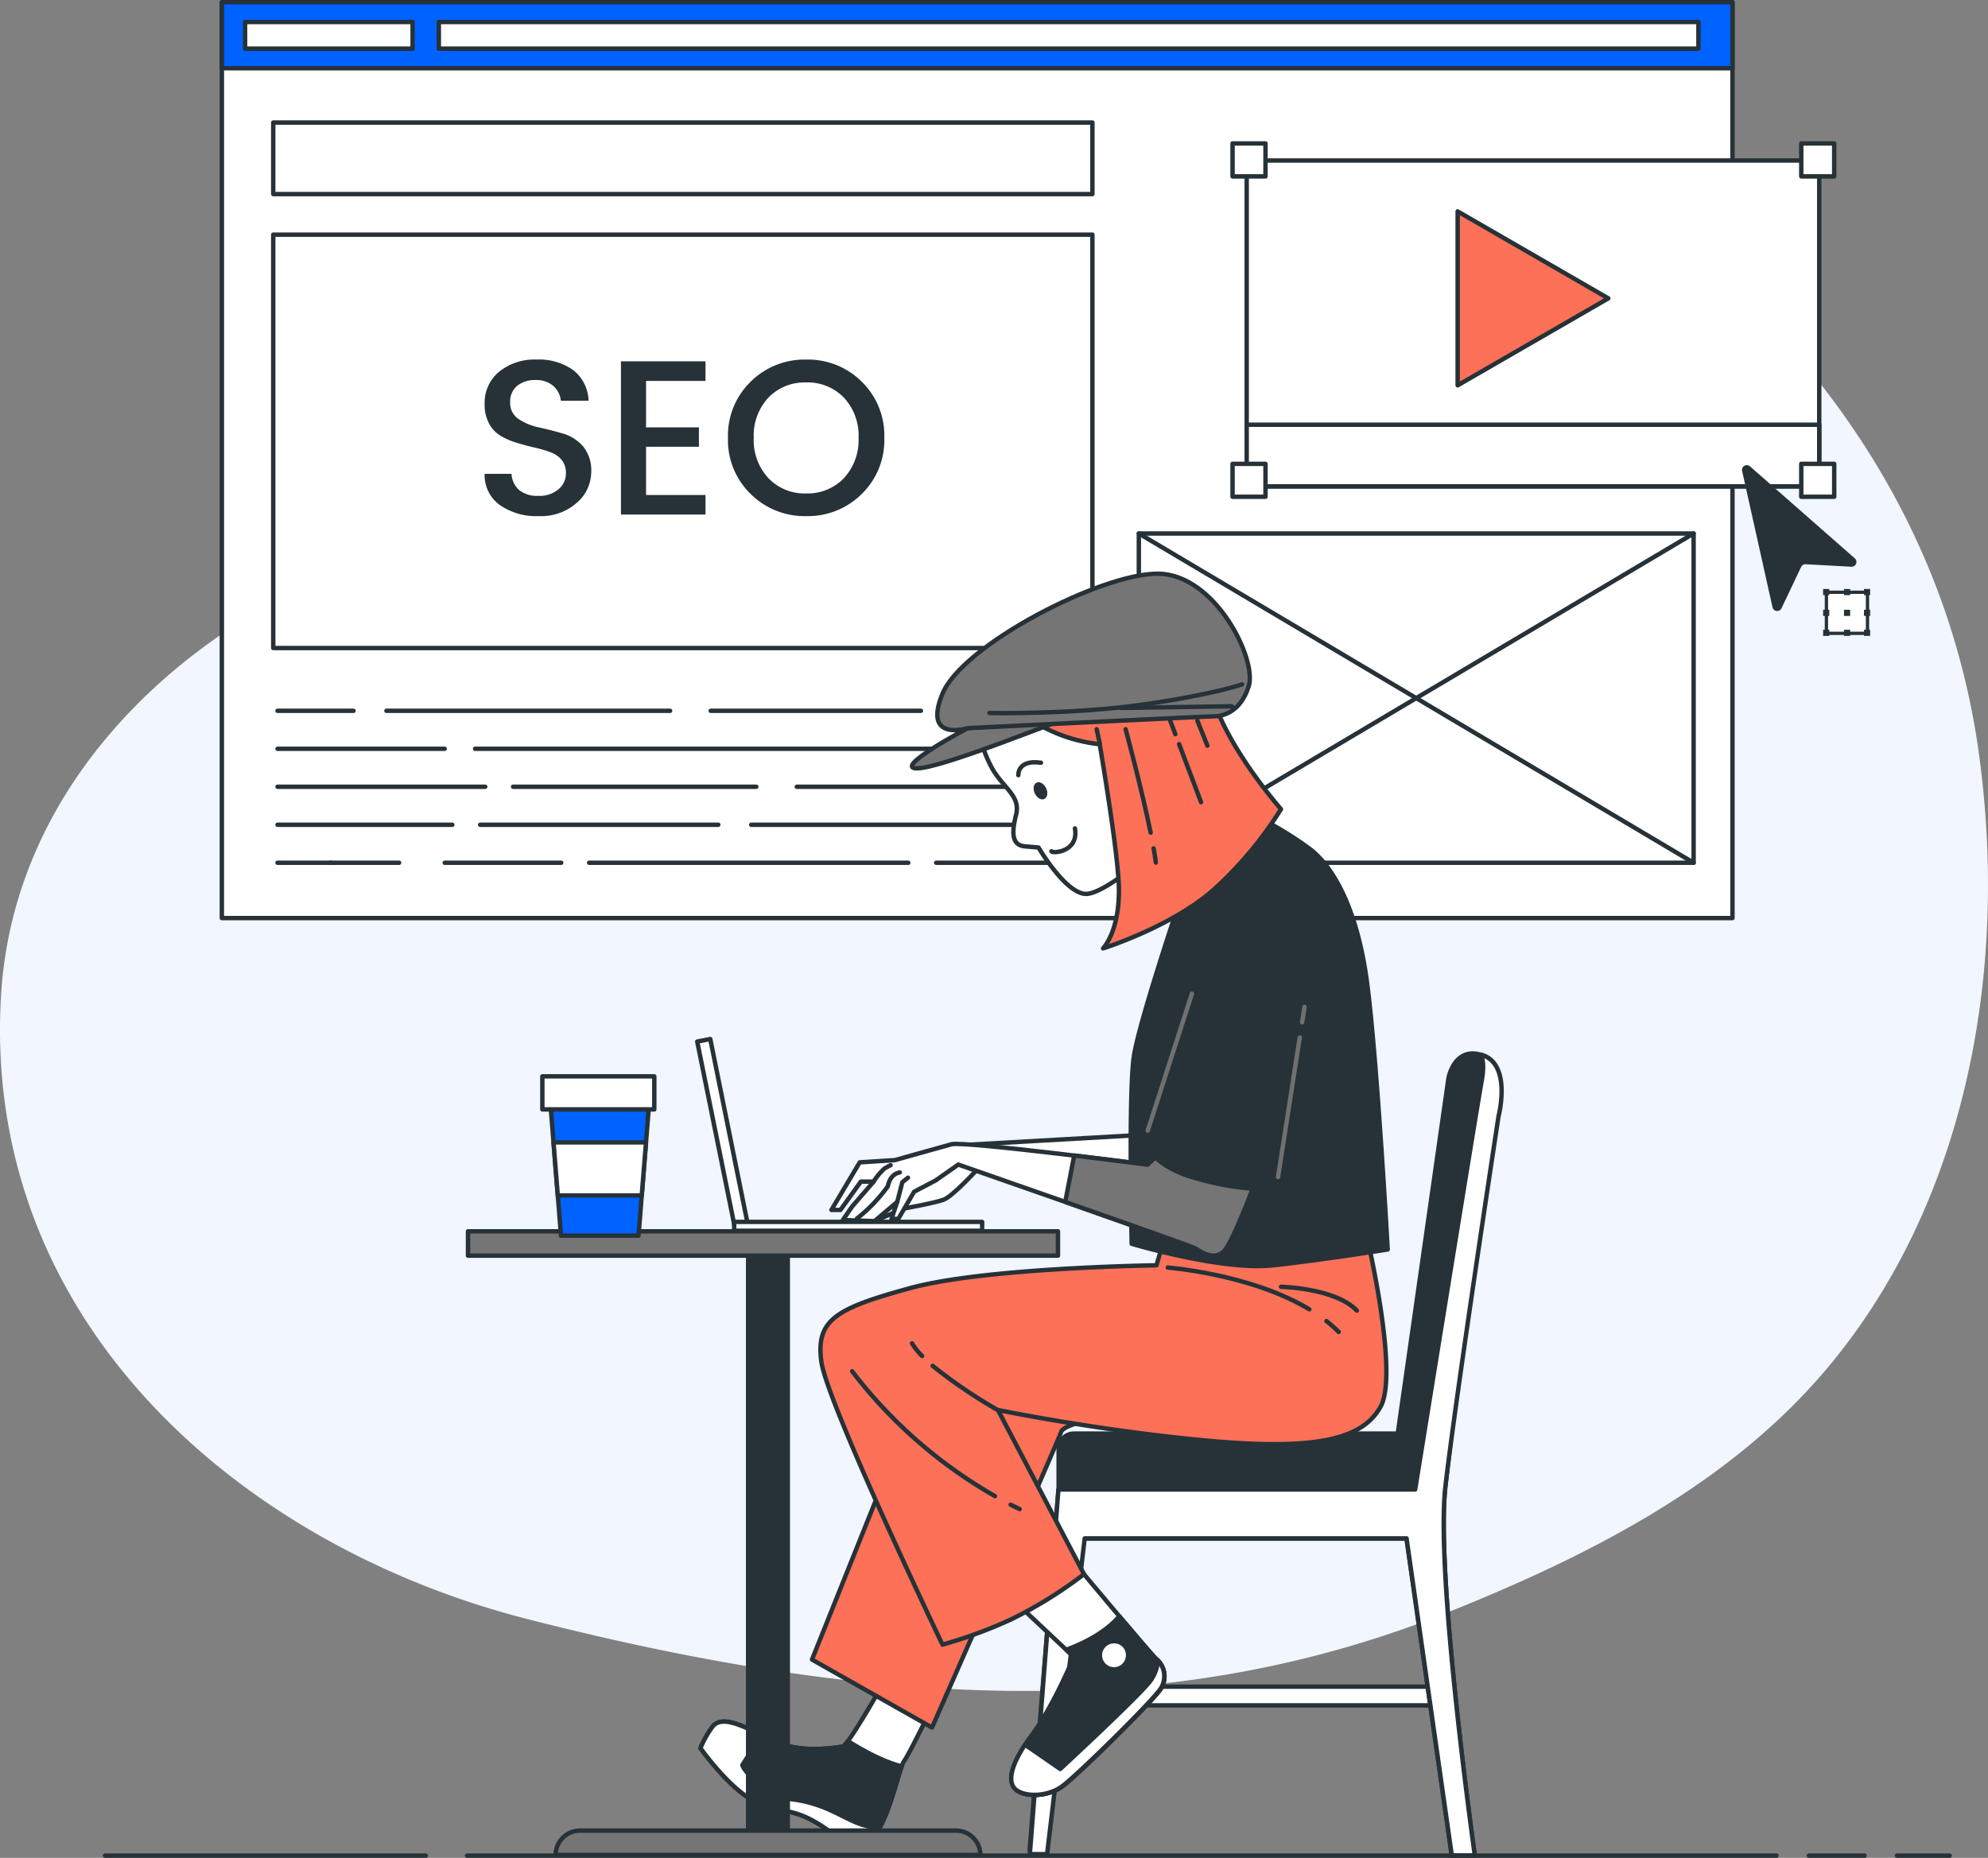 <svg xmlns="http://www.w3.org/2000/svg" width="451.394" height="421.93" viewBox="0 0 451.394 421.93">
  <rect x="0" y="0" width="451.394" height="421.93" fill="#808080" stroke="none"/>
  <g id="Website_designer-bro_1_" data-name="Website designer-bro (1)" transform="translate(-21.627 -38.5)">
    <g id="freepik--background-simple--inject-618">
      <path id="Tracé_113573" data-name="Tracé 113573" d="M465,182.66c-16-52.31-57.15-94.18-105.85-116.25C312.72,45.35,254,35,210,67.35c-29,21.34-45.4,55.54-71.93,79.47-13.19,11.9-27.63,15.77-43.32,22.88-38.25,17.35-70.26,50.79-72.89,94.92-4.4,73.77,54.08,124.8,119.33,141.53,86.23,22.12,150.68,22.12,209.91-1.77,30.76-12.4,62.06-28.1,84.24-53.78,33.54-38.85,42.8-94,35.18-143.93A171.089,171.089,0,0,0,465,182.66Z" fill="#f1f6ff"/>
    </g>
    <g id="freepik--Page--inject-618">
      <rect id="Rectangle_2903" data-name="Rectangle 2903" width="343" height="208" transform="translate(72 39)" fill="#fff" stroke="#263238" stroke-linecap="round" stroke-linejoin="round" stroke-width="1"/>
      <rect id="Rectangle_2904" data-name="Rectangle 2904" width="186" height="16.25" transform="translate(83.67 66.33)" fill="none" stroke="#263238" stroke-linecap="round" stroke-linejoin="round" stroke-width="1"/>
      <rect id="Rectangle_2905" data-name="Rectangle 2905" width="186" height="93.88" transform="translate(83.67 91.79)" fill="none" stroke="#263238" stroke-linecap="round" stroke-linejoin="round" stroke-width="1"/>
      <rect id="Rectangle_2906" data-name="Rectangle 2906" width="125.97" height="74.78" transform="translate(280.21 159.66)" fill="none" stroke="#263238" stroke-linecap="round" stroke-linejoin="round" stroke-width="1"/>
      <line id="Ligne_2571" data-name="Ligne 2571" y1="74.78" x2="125.97" transform="translate(280.21 159.66)" fill="none" stroke="#263238" stroke-linecap="round" stroke-linejoin="round" stroke-width="1"/>
      <line id="Ligne_2572" data-name="Ligne 2572" x1="125.97" y1="74.78" transform="translate(280.21 159.66)" fill="none" stroke="#263238" stroke-linecap="round" stroke-linejoin="round" stroke-width="1"/>
      <line id="Ligne_2573" data-name="Ligne 2573" x2="30.48" transform="translate(237.07 199.93)" fill="none" stroke="#263238" stroke-linecap="round" stroke-linejoin="round" stroke-width="1"/>
      <line id="Ligne_2574" data-name="Ligne 2574" x2="47.74" transform="translate(183 199.93)" fill="none" stroke="#263238" stroke-linecap="round" stroke-linejoin="round" stroke-width="1"/>
      <line id="Ligne_2575" data-name="Ligne 2575" x2="64.42" transform="translate(109.37 199.93)" fill="none" stroke="#263238" stroke-linecap="round" stroke-linejoin="round" stroke-width="1"/>
      <line id="Ligne_2576" data-name="Ligne 2576" x2="17.25" transform="translate(84.64 199.93)" fill="none" stroke="#263238" stroke-linecap="round" stroke-linejoin="round" stroke-width="1"/>
      <line id="Ligne_2577" data-name="Ligne 2577" x2="138.05" transform="translate(129.5 208.55)" fill="none" stroke="#263238" stroke-linecap="round" stroke-linejoin="round" stroke-width="1"/>
      <line id="Ligne_2578" data-name="Ligne 2578" x2="37.96" transform="translate(84.64 208.55)" fill="none" stroke="#263238" stroke-linecap="round" stroke-linejoin="round" stroke-width="1"/>
      <line id="Ligne_2579" data-name="Ligne 2579" x2="65" transform="translate(202.55 217.18)" fill="none" stroke="#263238" stroke-linecap="round" stroke-linejoin="round" stroke-width="1"/>
      <line id="Ligne_2580" data-name="Ligne 2580" x2="55.22" transform="translate(138.13 217.18)" fill="none" stroke="#263238" stroke-linecap="round" stroke-linejoin="round" stroke-width="1"/>
      <line id="Ligne_2581" data-name="Ligne 2581" x2="47.16" transform="translate(84.64 217.18)" fill="none" stroke="#263238" stroke-linecap="round" stroke-linejoin="round" stroke-width="1"/>
      <line id="Ligne_2582" data-name="Ligne 2582" x2="75.35" transform="translate(192.2 225.81)" fill="none" stroke="#263238" stroke-linecap="round" stroke-linejoin="round" stroke-width="1"/>
      <line id="Ligne_2583" data-name="Ligne 2583" x2="54.07" transform="translate(130.65 225.81)" fill="none" stroke="#263238" stroke-linecap="round" stroke-linejoin="round" stroke-width="1"/>
      <line id="Ligne_2584" data-name="Ligne 2584" x2="39.69" transform="translate(84.64 225.81)" fill="none" stroke="#263238" stroke-linecap="round" stroke-linejoin="round" stroke-width="1"/>
      <line id="Ligne_2585" data-name="Ligne 2585" x2="33.36" transform="translate(234.19 234.44)" fill="none" stroke="#263238" stroke-linecap="round" stroke-linejoin="round" stroke-width="1"/>
      <line id="Ligne_2586" data-name="Ligne 2586" x2="72.47" transform="translate(155.39 234.44)" fill="none" stroke="#263238" stroke-linecap="round" stroke-linejoin="round" stroke-width="1"/>
      <line id="Ligne_2587" data-name="Ligne 2587" x2="26.46" transform="translate(122.6 234.44)" fill="none" stroke="#263238" stroke-linecap="round" stroke-linejoin="round" stroke-width="1"/>
      <line id="Ligne_2588" data-name="Ligne 2588" x2="15.53" transform="translate(96.72 234.44)" fill="none" stroke="#263238" stroke-linecap="round" stroke-linejoin="round" stroke-width="1"/>
      <line id="Ligne_2589" data-name="Ligne 2589" x2="12.08" transform="translate(84.64 234.44)" fill="none" stroke="#263238" stroke-linecap="round" stroke-linejoin="round" stroke-width="1"/>
      <rect id="Rectangle_2907" data-name="Rectangle 2907" width="343" height="15" transform="translate(72 39)" fill="#0062ff" stroke="#263238" stroke-linecap="round" stroke-linejoin="round" stroke-width="1"/>
      <rect id="Rectangle_2908" data-name="Rectangle 2908" width="286" height="6.05" transform="translate(121.27 43.5)" fill="#fff" stroke="#263238" stroke-linecap="round" stroke-linejoin="round" stroke-width="1"/>
      <rect id="Rectangle_2909" data-name="Rectangle 2909" width="38.03" height="6.05" transform="translate(77.28 43.5)" fill="#fff" stroke="#263238" stroke-linecap="round" stroke-linejoin="round" stroke-width="1"/>
      <rect id="Rectangle_2910" data-name="Rectangle 2910" width="130" height="74" transform="translate(304.7 74.96)" fill="#fff" stroke="#263238" stroke-linecap="round" stroke-linejoin="round" stroke-width="1"/>
      <rect id="Rectangle_2911" data-name="Rectangle 2911" width="130" height="14" transform="translate(304.7 134.96)" fill="#fff" stroke="#263238" stroke-linecap="round" stroke-linejoin="round" stroke-width="1"/>
      <path id="Tracé_113575" data-name="Tracé 113575" d="M386.81,106.26,352.6,86.51v39.5Z" fill="#fc7157" stroke="#263238" stroke-linecap="round" stroke-linejoin="round" stroke-width="1"/>
      <rect id="Rectangle_2912" data-name="Rectangle 2912" width="7.48" height="7.48" transform="translate(301.49 71.08)" fill="#fff" stroke="#263238" stroke-linecap="round" stroke-linejoin="round" stroke-width="1"/>
      <rect id="Rectangle_2913" data-name="Rectangle 2913" width="7.48" height="7.48" transform="translate(430.62 71.08)" fill="#fff" stroke="#263238" stroke-linecap="round" stroke-linejoin="round" stroke-width="1"/>
      <rect id="Rectangle_2914" data-name="Rectangle 2914" width="7.48" height="7.48" transform="translate(301.49 143.84)" fill="#fff" stroke="#263238" stroke-linecap="round" stroke-linejoin="round" stroke-width="1"/>
      <rect id="Rectangle_2915" data-name="Rectangle 2915" width="7.48" height="7.48" transform="translate(430.62 143.84)" fill="#fff" stroke="#263238" stroke-linecap="round" stroke-linejoin="round" stroke-width="1"/>
      <path id="Tracé_113580" data-name="Tracé 113580" d="M417.2,145.5l6.91,31a1.09,1.09,0,0,0,2,.19l4.48-9.43a1.07,1.07,0,0,1,1-.62l10.42.57a1.09,1.09,0,0,0,.81-1.87L419,144.43a1.09,1.09,0,0,0-1.8,1.07Z" fill="#263238"/>
      <rect id="Rectangle_2916" data-name="Rectangle 2916" width="9.33" height="9.33" transform="translate(436.33 173)" fill="#fff" stroke="#263238" stroke-linecap="round" stroke-linejoin="round" stroke-width="0.75"/>
      <rect id="Rectangle_2917" data-name="Rectangle 2917" width="1.4" height="1.4" transform="translate(435.58 172.26)" fill="#263238"/>
      <rect id="Rectangle_2918" data-name="Rectangle 2918" width="1.4" height="1.4" transform="translate(440.32 172.26)" fill="#263238"/>
      <rect id="Rectangle_2919" data-name="Rectangle 2919" width="1.4" height="1.4" transform="translate(444.86 172.26)" fill="#263238"/>
      <rect id="Rectangle_2920" data-name="Rectangle 2920" width="1.4" height="1.4" transform="translate(435.58 176.98)" fill="#263238"/>
      <rect id="Rectangle_2921" data-name="Rectangle 2921" width="1.4" height="1.4" transform="translate(440.32 176.98)" fill="#263238"/>
      <rect id="Rectangle_2922" data-name="Rectangle 2922" width="1.4" height="1.4" transform="translate(444.86 176.98)" fill="#263238"/>
      <rect id="Rectangle_2923" data-name="Rectangle 2923" width="1.4" height="1.4" transform="translate(435.58 181.52)" fill="#263238"/>
      <rect id="Rectangle_2924" data-name="Rectangle 2924" width="1.4" height="1.4" transform="translate(440.32 181.52)" fill="#263238"/>
      <rect id="Rectangle_2925" data-name="Rectangle 2925" width="1.4" height="1.4" transform="translate(444.86 181.52)" fill="#263238"/>
      <path id="Tracé_123911" data-name="Tracé 123911" d="M14.55-30.55a6.373,6.373,0,0,0-4.15,1.3,4.581,4.581,0,0,0-1.6,3.775A4.289,4.289,0,0,0,10.7-21.7a13.094,13.094,0,0,0,4.6,1.9q2.7.6,5.4,1.375a9.7,9.7,0,0,1,4.6,2.875A8.562,8.562,0,0,1,27.2-9.6a9.26,9.26,0,0,1-3.25,6.9A12.2,12.2,0,0,1,15.25.35,14.368,14.368,0,0,1,6.4-2.2,8.322,8.322,0,0,1,3-9.25H9.1A5.322,5.322,0,0,0,10.8-5.6a6.377,6.377,0,0,0,4.4,1.35,6.609,6.609,0,0,0,4.575-1.5A4.619,4.619,0,0,0,21.45-9.3a4.642,4.642,0,0,0-1.025-3.2,6.273,6.273,0,0,0-2.65-1.725A32.954,32.954,0,0,0,14.2-15.25q-1.95-.45-3.925-1.05a16.751,16.751,0,0,1-3.6-1.55,7.215,7.215,0,0,1-2.65-2.775A9.02,9.02,0,0,1,3-25.1a9.129,9.129,0,0,1,3.275-7.325,12.7,12.7,0,0,1,8.5-2.775,13.36,13.36,0,0,1,8.35,2.4A9.182,9.182,0,0,1,26.6-25.85H20.3a5.037,5.037,0,0,0-1.7-3.35A5.828,5.828,0,0,0,14.55-30.55Zm38.6-4.25v4.45H39.65V-19.8h12v4.4h-12V-4.45h13.5V0H33.95V-34.8ZM76-4.8a11.34,11.34,0,0,0,8.575-3.475,12.684,12.684,0,0,0,3.325-9.15,12.6,12.6,0,0,0-3.325-9.125A11.382,11.382,0,0,0,76-30a11.382,11.382,0,0,0-8.575,3.45A12.6,12.6,0,0,0,64.1-17.425a12.684,12.684,0,0,0,3.325,9.15A11.34,11.34,0,0,0,76-4.8ZM76,.35A17.357,17.357,0,0,1,63.4-4.675a17.056,17.056,0,0,1-5.15-12.75,17.056,17.056,0,0,1,5.15-12.75A17.388,17.388,0,0,1,76.025-35.2a17.3,17.3,0,0,1,12.6,5.025,17.1,17.1,0,0,1,5.125,12.75,17.1,17.1,0,0,1-5.125,12.75A17.334,17.334,0,0,1,76,.35Z" transform="translate(128.67 155.36)" fill="#263238"/>
    </g>
    <g id="freepik--Character--inject-618">
      <path id="Tracé_113581" data-name="Tracé 113581" d="M191.47,316.84l-2.96.58-8.57-42.37,2.96-.58Z" fill="#fff" stroke="#263238" stroke-linecap="round" stroke-linejoin="round" stroke-width="1"/>
      <rect id="Rectangle_2926" data-name="Rectangle 2926" width="56.3" height="2.01" transform="translate(188.33 316)" fill="#fff" stroke="#263238" stroke-linecap="round" stroke-linejoin="round" stroke-width="1"/>
      <rect id="Rectangle_2927" data-name="Rectangle 2927" width="86.99" height="4.25" transform="translate(260.21 421.55)" fill="#fff" stroke="#263238" stroke-linecap="round" stroke-linejoin="round" stroke-width="1"/>
      <path id="Tracé_113582" data-name="Tracé 113582" d="M360.33,290.59s-8.24,65.32-10.52,85.56,6.68,83.78,6.68,83.78h-5.23l-10.27-72H264.25l-4.91,70.71h-3.92L262,376.48v-8.93a3.48,3.48,0,0,1,3.48-3.48H339l11.51-80.66s1.3-7.51,7.83-5.22S360.33,290.59,360.33,290.59Z" fill="#263238" stroke="#263238" stroke-linecap="round" stroke-linejoin="round" stroke-width="1"/>
      <path id="Tracé_113583" data-name="Tracé 113583" d="M358.37,278.19a5.252,5.252,0,0,0-.52-.17c.5,1,.8,2.74.2,6-1.31,7.19-15.1,92.75-15.1,92.75h-81l-6.49,82.82h3.92l8.54-71.72H341l10.27,72h5.23s-9-63.53-6.68-83.78,12.06-84.07,12.06-84.07S364.91,280.47,358.37,278.19Z" fill="#fff" stroke="#263238" stroke-linecap="round" stroke-linejoin="round" stroke-width="1"/>
      <path id="Tracé_113584" data-name="Tracé 113584" d="M280.1,296.29l-40.87,2.32L221,309.15l-3.6,6.17,2.82.51,6.43-2.83s7.2-1.28,9.26-2.05S243.6,304,243.6,304l38,6.17Z" fill="#fff" stroke="#263238" stroke-linecap="round" stroke-linejoin="round" stroke-width="1"/>
      <path id="Tracé_113585" data-name="Tracé 113585" d="M221.15,422.6s-7.2,12.6-8.23,12.6-9.37,1.85-16-1.49-11.57-5.91-13.63-2.83a23.272,23.272,0,0,0-2.57,4.63s6.17,8.74,11.83,11.82,8.08,1.49,14,4.83,6.43,5.91,11.31,4.89,7.72-16.71,9-18.51S233,426.71,233,426.71Z" fill="#fff" stroke="#263238" stroke-linecap="round" stroke-linejoin="round" stroke-width="1"/>
      <path id="Tracé_113586" data-name="Tracé 113586" d="M214.16,433.9c-.59.8-1,1.3-1.24,1.3-1,0-9.37,1.85-16-1.49s-11.57-5.91-13.63-2.83a23.273,23.273,0,0,0-2.57,4.63s6.17,8.74,11.83,11.82,8.08,1.49,14,4.83,6.43,5.91,11.31,4.89c4.33-.92,7-13.31,8.5-17.39C221.92,438.52,217.16,435.81,214.16,433.9Z" fill="#263238" stroke="#263238" stroke-linecap="round" stroke-linejoin="round" stroke-width="1"/>
      <path id="Tracé_113587" data-name="Tracé 113587" d="M217.8,457.05a3.091,3.091,0,0,0,.43-.14.842.842,0,0,0,.14-.06l.28-.14.16-.1.25-.17.16-.13.24-.21.15-.15a3.073,3.073,0,0,0,.25-.26l.14-.16c.08-.1.17-.2.25-.31l.12-.15.29-.42.07-.1a10.173,10.173,0,0,0,.58-1c-5,0-8.4-3.15-13.79-5-6.68-2.31-7.06-.45-11.94-3.8s-5.4-5.39-5.4-5.39l4.33-6.84c-5.47-2.7-9.46-4.36-11.27-1.65a23.272,23.272,0,0,0-2.57,4.63s6.17,8.74,11.83,11.82,8.08,1.49,14,4.83S212.92,458.07,217.8,457.05Z" fill="#fff" stroke="#263238" stroke-linecap="round" stroke-linejoin="round" stroke-width="1"/>
      <path id="Tracé_113588" data-name="Tracé 113588" d="M228.86,358.33,206,415.4l27.25,15.43s29-65.81,29.3-67.1,5.4-2.57,5.4-2.57l20.8,2.84s-31.36-13.88-40.61-15.94S232.71,347.54,228.86,358.33Z" fill="#fc7157" stroke="#263238" stroke-linecap="round" stroke-linejoin="round" stroke-width="1"/>
      <path id="Tracé_113589" data-name="Tracé 113589" d="M252.59,402.72l12.86,12.08s-4.37,10.8-9.51,17.74-5.66,11-3.35,12.59,6.94,1.29,10-.77,20.56-19.28,22.62-22.36a5.17,5.17,0,0,0-1-6.68c-.77-.52-17.73-20.83-17.73-20.83Z" fill="#fff" stroke="#263238" stroke-linecap="round" stroke-linejoin="round" stroke-width="1"/>
      <path id="Tracé_113590" data-name="Tracé 113590" d="M285.24,422a5.17,5.17,0,0,0-1-6.68c-.36-.25-4.35-4.92-8.46-9.78-3.76,4.55-10.55,7.09-12.05,7.62l1.75,1.64s-4.37,10.8-9.51,17.74-5.66,11-3.35,12.59,6.94,1.29,10-.77S283.18,425.08,285.24,422Z" fill="#263238" stroke="#263238" stroke-linecap="round" stroke-linejoin="round" stroke-width="1"/>
      <path id="Tracé_113591" data-name="Tracé 113591" d="M284.54,415.6a9,9,0,0,1-1.87,4.86c-3.08,3.85-20.31,19.79-20.31,19.79l-8-5.52c-3.68,5.62-3.87,9-1.82,10.4,2.32,1.55,6.94,1.29,10-.77S283.1,425.08,285.16,422A5.18,5.18,0,0,0,284.54,415.6Z" fill="#fff" stroke="#263238" stroke-linecap="round" stroke-linejoin="round" stroke-width="1"/>
      <path id="Tracé_113592" data-name="Tracé 113592" d="M277.27,414.29a2.7,2.7,0,1,1-2.7-2.57,2.64,2.64,0,0,1,2.7,2.57Z" fill="#fff"/>
      <path id="Tracé_113593" data-name="Tracé 113593" d="M285.5,321.49l-1.29,4.37s-38.81.51-55.78,5.14-21.59,7.2-20.31,16.71S235.63,412,235.63,412a105.893,105.893,0,0,0,15.42-5.65A97.43,97.43,0,0,0,267.76,396l-19.54-37.28s22.37,4.63,47.3,6.94,35.48-.26,39.59-7.71-2.83-37.27-2.83-37.27l-46.52-1.55Z" fill="#fc7157" stroke="#263238" stroke-linecap="round" stroke-linejoin="round" stroke-width="1"/>
      <path id="Tracé_113594" data-name="Tracé 113594" d="M231,346.45a15.232,15.232,0,0,1-2.29-2.86" fill="none" stroke="#263238" stroke-linecap="round" stroke-linejoin="round" stroke-width="1"/>
      <path id="Tracé_113595" data-name="Tracé 113595" d="M248.22,358.76a114.206,114.206,0,0,1-14.82-10.07" fill="none" stroke="#263238" stroke-linecap="round" stroke-linejoin="round" stroke-width="1"/>
      <path id="Tracé_113596" data-name="Tracé 113596" d="M251.1,380.23l2.06,1" fill="none" stroke="#263238" stroke-linecap="round" stroke-linejoin="round" stroke-width="1"/>
      <path id="Tracé_113597" data-name="Tracé 113597" d="M215.11,349.92a108.61,108.61,0,0,0,32.42,28.35" fill="none" stroke="#263238" stroke-linecap="round" stroke-linejoin="round" stroke-width="1"/>
      <path id="Tracé_113598" data-name="Tracé 113598" d="M322.81,338.53A29,29,0,0,1,325.6,341" fill="none" stroke="#263238" stroke-linecap="round" stroke-linejoin="round" stroke-width="1"/>
      <path id="Tracé_113599" data-name="Tracé 113599" d="M286.78,326.37s18.84,1.46,32.14,9.48" fill="none" stroke="#263238" stroke-linecap="round" stroke-linejoin="round" stroke-width="1"/>
      <path id="Tracé_113600" data-name="Tracé 113600" d="M312.49,330.74s12.34.26,17.22,5.4" fill="none" stroke="#263238" stroke-linecap="round" stroke-linejoin="round" stroke-width="1"/>
      <path id="Tracé_113601" data-name="Tracé 113601" d="M289.1,244.37s-8.74,26-10,33.93-.51,42.67-.51,42.67,20.56,6.17,32.13,4.89,26-3.6,26-3.6-2.57-46-4.88-61.95-7.71-25.2-12.85-29.05a80.383,80.383,0,0,0-10.8-6.69Z" fill="#263238" stroke="#263238" stroke-linecap="round" stroke-linejoin="round" stroke-width="1"/>
      <path id="Tracé_113602" data-name="Tracé 113602" d="M243.85,204.27a27.83,27.83,0,0,0,3.35,9.25c2.57,4.11,6.17,5.91,5.14,10s-1,6.94,2,7.19l3.09.26s6.17,10.54,10.8,10.54S286,229.72,286,229.72s-6.94-32.65-6.94-33.68-36.76,3.86-36.76,3.86Z" fill="#fff" stroke="#263238" stroke-linecap="round" stroke-linejoin="round" stroke-width="1"/>
      <path id="Tracé_113603" data-name="Tracé 113603" d="M259.15,217.48c.49,1,.32,2.13-.39,2.47s-1.67-.22-2.16-1.25-.32-2.13.39-2.46S258.66,216.46,259.15,217.48Z" fill="#263238"/>
      <path id="Tracé_113604" data-name="Tracé 113604" d="M252.85,214.55s-.26-3.6,5.14-2.83" fill="none" stroke="#263238" stroke-linecap="round" stroke-linejoin="round" stroke-width="1"/>
      <path id="Tracé_113605" data-name="Tracé 113605" d="M260.36,231.82c.16.57,6.28.23,5.34-5.19" fill="none" stroke="#263238" stroke-linecap="round" stroke-linejoin="round" stroke-width="1"/>
      <path id="Tracé_113606" data-name="Tracé 113606" d="M296,192.18c-.85-10.41-13.81-6.42-19.88-3.27l-.17-.32-24.42,6.94a4.84,4.84,0,0,0,2.31,5.14,35.62,35.62,0,0,0,17.49,6.85c1.82,10.88,4.36,27.14,4.36,33.25,0,9.51-3.6,13.11-3.6,13.11s16.45-5.14,26-14.14a86.142,86.142,0,0,0,14.4-17.48S297.07,204.78,296,192.18Z" fill="#fc7157" stroke="#263238" stroke-linecap="round" stroke-linejoin="round" stroke-width="1"/>
      <line id="Ligne_2590" data-name="Ligne 2590" x1="0.73" y1="3.4" transform="translate(270.64 204.12)" fill="none" stroke="#263238" stroke-linecap="round" stroke-linejoin="round" stroke-width="1"/>
      <path id="Tracé_113607" data-name="Tracé 113607" d="M283.57,231.18c.21,1.17.38,2.26.5,3.21" fill="none" stroke="#263238" stroke-linecap="round" stroke-linejoin="round" stroke-width="1"/>
      <path id="Tracé_113608" data-name="Tracé 113608" d="M277.21,204.12s3.63,13.41,5.68,23.48" fill="none" stroke="#263238" stroke-linecap="round" stroke-linejoin="round" stroke-width="1"/>
      <line id="Ligne_2591" data-name="Ligne 2591" x2="4.99" y2="13.19" transform="translate(289.35 207.49)" fill="none" stroke="#263238" stroke-linecap="round" stroke-linejoin="round" stroke-width="1"/>
      <line id="Ligne_2592" data-name="Ligne 2592" x2="1.29" y2="3.41" transform="translate(287.21 201.83)" fill="none" stroke="#263238" stroke-linecap="round" stroke-linejoin="round" stroke-width="1"/>
      <line id="Ligne_2593" data-name="Ligne 2593" x2="2.28" y2="5.71" transform="translate(293.49 202.12)" fill="none" stroke="#263238" stroke-linecap="round" stroke-linejoin="round" stroke-width="1"/>
      <path id="Tracé_113609" data-name="Tracé 113609" d="M241.33,203.87S224.13,213,229.86,213s34.41-11.85,35.55-11.85S246.3,203.1,241.33,203.87Z" fill="#757575" stroke="#263238" stroke-linecap="round" stroke-linejoin="round" stroke-width="1"/>
      <path id="Tracé_113610" data-name="Tracé 113610" d="M241.33,203.87s-10.29,3.26-5.7-7.83,35.84-27.25,48.84-27.25,22.61,19.4,20.7,25.52-6.12,6.88-8,6.88S241.33,203.87,241.33,203.87Z" fill="#757575" stroke="#263238" stroke-linecap="round" stroke-linejoin="round" stroke-width="1"/>
      <path id="Tracé_113611" data-name="Tracé 113611" d="M246.3,200.43s18.73.38,34.79-1.91,22.55-4.59,22.55-4.59" fill="none" stroke="#263238" stroke-linecap="round" stroke-linejoin="round" stroke-width="1"/>
      <line id="Ligne_2594" data-name="Ligne 2594" x1="25.23" y2="0.38" transform="translate(276.12 198.9)" fill="none" stroke="#263238" stroke-linecap="round" stroke-linejoin="round" stroke-width="1"/>
      <path id="Tracé_113612" data-name="Tracé 113612" d="M285.5,299.89,282.16,303s-41.65-5.4-44.48-4.63-12.85,3.6-12.85,3.6l-8,.51-6.42,10.8h2.05l4.63-6.43H220l-4.89,5.66L213,315.57l7.19.26,1.05-.89,4.1-3.48-1.29,3.86h1.54l3.6-6.17,4.89-2.57,5.14-3.6s52.44,18.25,53.72,19,4.12,2.83,6.43.77,8.48-19.28,8.48-19.28Z" fill="#fff" stroke="#263238" stroke-linecap="round" stroke-linejoin="round" stroke-width="1"/>
      <path id="Tracé_113613" data-name="Tracé 113613" d="M216.22,315.22a35.91,35.91,0,0,0,7-7.31s.35-2.71,2.71-3.14" fill="none" stroke="#263238" stroke-linecap="round" stroke-linejoin="round" stroke-width="1"/>
      <path id="Tracé_113614" data-name="Tracé 113614" d="M225.35,311.46l1.16-4.47,1.28-1.03" fill="none" stroke="#263238" stroke-linecap="round" stroke-linejoin="round" stroke-width="1"/>
      <path id="Tracé_113615" data-name="Tracé 113615" d="M220,306.83a14.239,14.239,0,0,1,2.44-2.94c.87-.52,1.4-.78,1.4-.78" fill="none" stroke="#263238" stroke-linecap="round" stroke-linejoin="round" stroke-width="1"/>
      <path id="Tracé_113616" data-name="Tracé 113616" d="M263.5,311.46c13.92,4.88,28.78,10.14,29.5,10.54,1.29.77,4.12,2.83,6.43.77s8.48-19.28,8.48-19.28l-22.36-3.6L282.16,303s-7.66-1-16.62-2.07Z" fill="#757575" stroke="#263238" stroke-linecap="round" stroke-linejoin="round" stroke-width="1"/>
      <path id="Tracé_113617" data-name="Tracé 113617" d="M293,260.82l-11.1,37.27s1,5.15,11.31,8a64,64,0,0,0,17.48,2.57l8.23-46.27" fill="#263238" stroke="#263238" stroke-linecap="round" stroke-linejoin="round" stroke-width="1"/>
      <line id="Ligne_2595" data-name="Ligne 2595" x1="10.03" y2="31.09" transform="translate(282.23 264.18)" fill="none" stroke="#707070" stroke-linecap="round" stroke-linejoin="round" stroke-width="1"/>
      <line id="Ligne_2596" data-name="Ligne 2596" x1="4.93" y2="31.66" transform="translate(311.82 274.14)" fill="none" stroke="#707070" stroke-linecap="round" stroke-linejoin="round" stroke-width="1"/>
      <line id="Ligne_2597" data-name="Ligne 2597" x1="0.54" y2="3.48" transform="translate(317.29 267.18)" fill="none" stroke="#707070" stroke-linecap="round" stroke-linejoin="round" stroke-width="1"/>
    </g>
    <g id="freepik--Table--inject-618">
      <rect id="Rectangle_2928" data-name="Rectangle 2928" width="9" height="133.8" transform="translate(191.5 320.5)" fill="#263238" stroke="#263238" stroke-linecap="round" stroke-linejoin="round" stroke-width="1"/>
      <rect id="Rectangle_2929" data-name="Rectangle 2929" width="133.96" height="5.53" transform="translate(127.89 318.14)" fill="#757575" stroke="#263238" stroke-linecap="round" stroke-linejoin="round" stroke-width="1"/>
      <path id="Tracé_113618" data-name="Tracé 113618" d="M244.23,459.77H147.79a5.54,5.54,0,0,1,5.53-5.53H238.7a5.54,5.54,0,0,1,5.53,5.53Z" fill="#757575" stroke="#263238" stroke-linecap="round" stroke-linejoin="round" stroke-width="1"/>
    </g>
    <g id="freepik--Coffee--inject-618">
      <path id="Tracé_113619" data-name="Tracé 113619" d="M166.61,319.12h-17.6l-2.64-32.92h22.88Z" fill="#0062ff" stroke="#263238" stroke-linecap="round" stroke-linejoin="round" stroke-width="1"/>
      <rect id="Rectangle_2930" data-name="Rectangle 2930" width="25.42" height="7.5" transform="translate(144.77 282.95)" fill="#fff" stroke="#263238" stroke-linecap="round" stroke-linejoin="round" stroke-width="1"/>
      <path id="Tracé_113620" data-name="Tracé 113620" d="M167.34,309.99l.97-12.05h-21l.97,12.05Z" fill="#fff" stroke="#263238" stroke-linecap="round" stroke-linejoin="round" stroke-width="1"/>
    </g>
    <g id="freepik--Floor--inject-618">
      <line id="Ligne_2598" data-name="Ligne 2598" x2="12" transform="translate(452.33 459.93)" fill="none" stroke="#263238" stroke-linecap="round" stroke-linejoin="round" stroke-width="1"/>
      <line id="Ligne_2599" data-name="Ligne 2599" x2="12.67" transform="translate(432.33 459.93)" fill="none" stroke="#263238" stroke-linecap="round" stroke-linejoin="round" stroke-width="1"/>
      <line id="Ligne_2600" data-name="Ligne 2600" x2="297.33" transform="translate(127.67 459.93)" fill="none" stroke="#263238" stroke-linecap="round" stroke-linejoin="round" stroke-width="1"/>
      <line id="Ligne_2601" data-name="Ligne 2601" x2="72.86" transform="translate(45.47 459.93)" fill="none" stroke="#263238" stroke-linecap="round" stroke-linejoin="round" stroke-width="1"/>
    </g>
  </g>
</svg>
